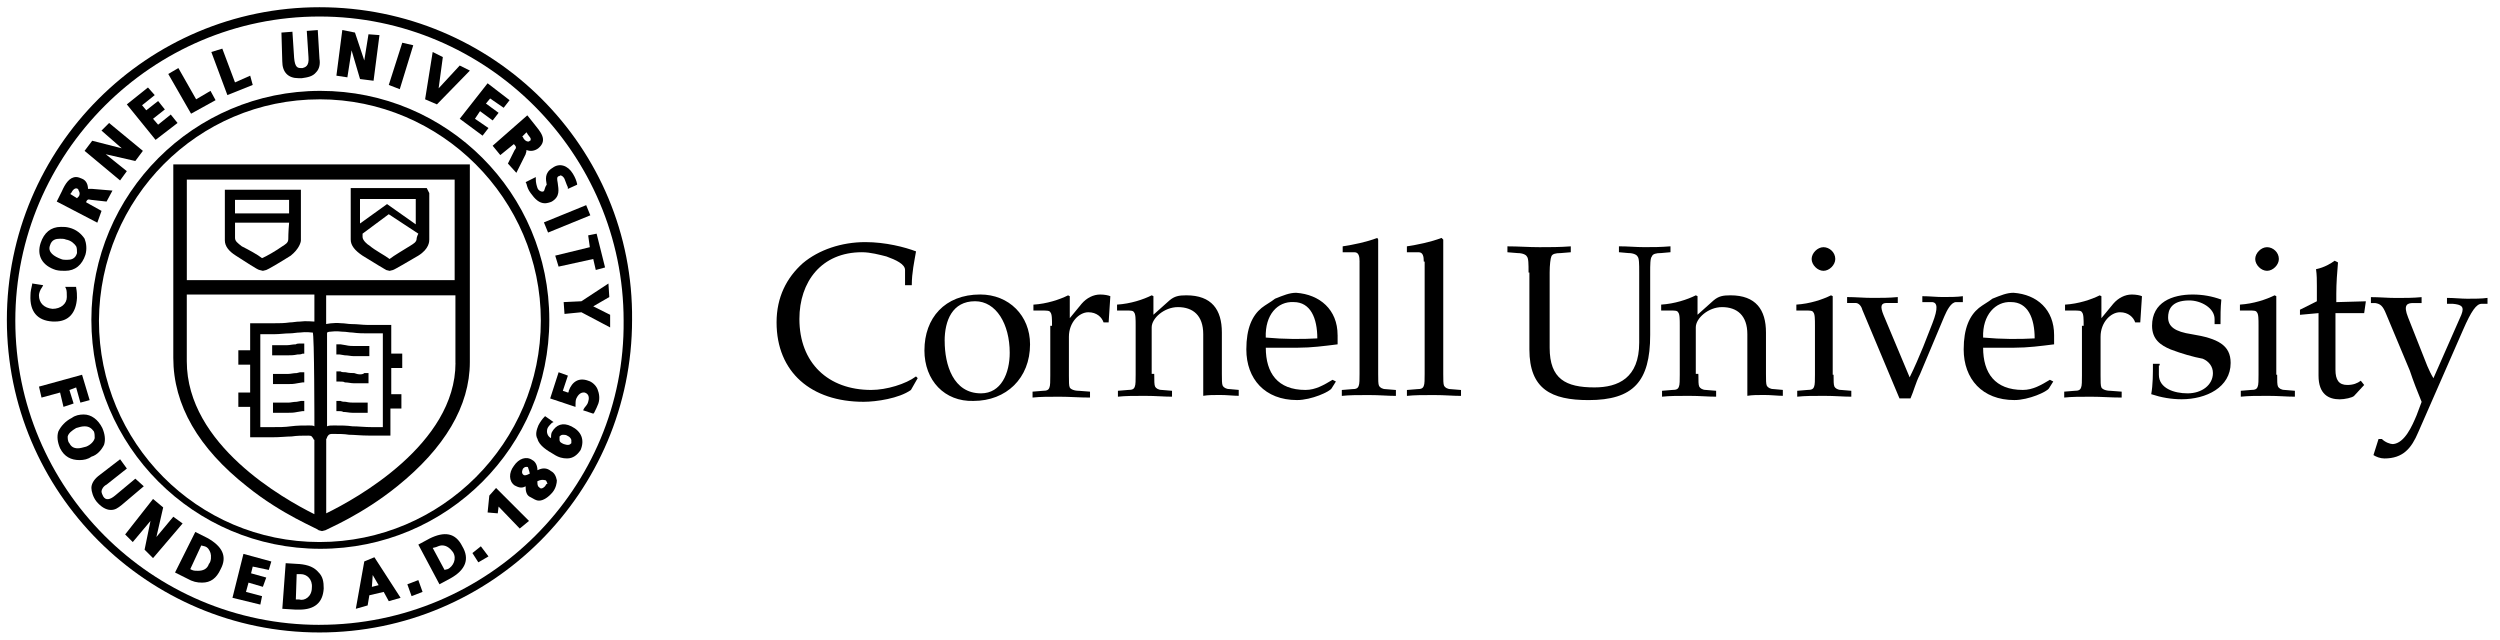 <?xml version="1.0" encoding="UTF-8"?>
<svg id="Layer_1" data-name="Layer 1" xmlns="http://www.w3.org/2000/svg" width="1000" height="256" viewBox="0 0 1000 256">
  <path d="M140.288,75.221v20.62c0,2.364,1.696,4.394,4.728,6.424,3.713,2.364,9.469,5.743,9.469,5.743l1.349.334,1.349-.334c.334,0,6.09-3.379,10.136-5.743,4.394-2.711,4.394-5.743,4.394-6.424v-18.59l-1.015-2.03h-30.409ZM144,89.404v-9.802h22.303v10.136s-11.485-8.106-11.485-8.106l-10.818,7.772ZM166.65,95.494h0c0,1.349-1.349,2.03-2.364,2.698-2.698,1.696-6.758,4.06-8.454,5.409-1.683-1.349-5.743-3.379-8.106-5.409-.681-.334-2.698-2.03-2.698-3.379v-1.349l10.47-7.772,11.832,7.772c-.681,1.349-.681,2.03-.681,2.03Z" fill="#000" stroke-width="0"/>
  <path d="M118.666,149.234c-1.349,0-2.364.334-3.379.334h-6.09v4.06h6.09c1.349,0,2.03,0,3.713-.334l2.03-.334h.681v-4.06h-1.696l-1.349.334Z" fill="#000" stroke-width="0"/>
  <path d="M118.666,160.719c-1.349,0-2.364.334-3.379.334h-6.09v4.06h6.09c1.349,0,2.03,0,3.713-.334l2.03-.334h.681v-4.06h-1.349l-1.696.334Z" fill="#000" stroke-width="0"/>
  <path d="M118.332,137.735c-1.349,0-2.364.334-3.379.334h-6.09v4.06h6.424c1.349,0,2.03,0,3.713-.334.681,0,1.349,0,2.03-.334h.681v-4.06h-1.349c-.681,0-1.696,0-2.03.334Z" fill="#000" stroke-width="0"/>
  <path d="M89.94,75.889v20.273c0,2.364,1.683,4.394,4.394,6.09,3.713,2.364,8.787,5.743,9.469,5.743l1.349.334,1.349-.334c.334,0,6.09-3.379,9.802-5.743,3.379-2.698,4.06-5.409,4.06-6.09v-20.273h-30.422ZM94,79.949h21.635v5.409h-21.635v-5.409ZM115.314,95.828h-.027c0,1.349-1.349,2.03-2.364,2.698-2.364,1.696-6.424,4.06-8.106,4.728-1.683-1.349-5.409-3.379-8.106-4.728-1.683-1.349-2.698-2.03-2.698-3.379v-6.077h21.635c-.334,3.713-.334,6.424-.334,6.758Z" fill="#000" stroke-width="0"/>
  <path d="M141.663,149.234h-.013c-.681,0-2.03,0-3.379-.334-.681,0-1.683,0-2.03-.334h-1.683v4.06h1.349c.681,0,1.683,0,2.03.334,1.349,0,2.364.334,3.379.334h6.09v-4.06h-1.683c-.681.681-2.364.681-4.06,0Z" fill="#000" stroke-width="0"/>
  <path d="M98.728,194.52c14.196,11.485,28.392,16.894,28.726,17.575l1.349.334,1.349-.334c.334-.334,14.53-6.09,28.726-17.575,18.924-15.211,29.06-32.105,29.06-49.68v-79.088h-118.618v77.391c0,18.924,10.136,36.165,29.407,51.376ZM182.196,145.174c0,32.439-39.878,54.408-51.71,60.164v-29.741c.223-.223.334-.45.334-.681.334-.681.681-1.349,2.03-1.349,2.711,0,4.728,0,6.758.334,2.03,0,4.728.334,8.106.334h8.454v-10.818h4.394v-5.743h-4.06v-10.483h4.394v-5.743h-4.394v-11.485h-9.802c-1.683,0-3.713-.334-6.09-.334-1.349,0-2.711-.334-4.06-.334-3.379-.334-6.09.334-6.09.334v-11.498h51.71v27.044h.027ZM130.819,170.522v-37.514c.334,0,.334-.334,1.349-.334,0,0,2.364-.334,4.728,0,1.696,0,2.711.334,4.06.334,2.364.334,4.394.334,6.09.334h6.09v37.514h-4.06c-3.379,0-5.743-.334-8.106-.334-2.364-.334-4.394-.334-7.439-.334-1.015,0-2.03,0-2.698.334h-.013ZM74.729,71.842h107.133v40.212h-107.133v-40.212ZM74.715,117.81h51.042v10.818c-.681,0-3.379-.334-5.743,0-1.683,0-2.698.334-4.06.334-2.364.334-4.06.334-6.09.334h-9.802v10.817h-4.728v5.743h4.728v11.151h-4.728v5.743h4.728v12.166h8.454c3.713,0,6.09-.334,8.106-.334,2.364-.334,4.06-.334,6.758-.334,1.349,0,1.349.334,2.03,1.349,0,0,0,.334.334.334v29.741c-12.166-6.077-51.029-27.711-51.029-61.165v-26.696ZM125.758,170.522c-.334-.334-1.349-.334-2.03-.334-2.711,0-4.728,0-7.439.334-2.364.334-4.394.334-8.106.334h-4.06v-37.18h5.743c2.03,0,4.06-.334,6.09-.334,1.349,0,2.698-.334,4.06-.334,2.364-.334,4.728,0,4.728,0h.334c.681,0,.681,37.514.681,37.514Z" fill="#000" stroke-width="0"/>
  <path d="M21.99,128.601l.013.013c5.409,0,8.454-3.379,8.787-9.469,0-1.349,0-2.364-.334-4.06v-.334h-4.394l.334.681c.334.681.334,2.03.334,3.379,0,2.698-2.364,4.728-5.743,4.728-3.379-.334-5.409-2.364-5.409-5.409,0-.681.334-2.03,1.349-3.379l.334-.681-4.394-.681v.334c-.334,1.696-.681,2.711-.681,4.394-.334,6.424,2.711,10.136,8.787,10.483h1.015Z" fill="#000" stroke-width="0"/>
  <path d="M36.547,127.933c0,50.361,40.893,91.588,91.588,91.588s91.588-40.893,91.588-91.588-40.893-91.588-91.588-91.588S36.547,77.585,36.547,127.933ZM127.788,39.724c48.665,0,88.543,39.878,88.543,88.543s-39.544,88.543-88.543,88.543-88.209-39.864-88.209-88.529c.334-48.999,39.544-88.543,88.209-88.543v-.013Z" fill="#000" stroke-width="0"/>
  <polygon points="50.73 68.463 42.29 61.693 54.122 64.404 57.154 60.344 43.639 49.192 40.594 52.237 48.713 59.329 36.881 56.297 33.836 60.344 48.032 72.176 50.73 68.463" fill="#000" stroke-width="0"/>
  <polygon points="71.016 49.192 68.305 45.814 63.244 49.873 61.214 47.51 65.941 43.784 63.244 40.405 58.516 44.118 56.82 42.101 61.895 38.041 59.184 34.996 50.73 41.754 62.229 55.95 71.016 49.192" fill="#000" stroke-width="0"/>
  <path d="M141.65,161.053c-.681,0-2.03,0-3.379-.334-.681,0-1.349,0-2.03-.334h-1.683v4.06h.681c.681,0,1.683,0,2.03.334,1.349,0,2.364.334,3.713.334h6.09v-4.06h-5.422Z" fill="#000" stroke-width="0"/>
  <path d="M22.351,107.994c1.349.334,2.364.334,3.713.334,4.06,0,6.758-2.364,8.106-6.424.681-2.364.334-4.728-.334-6.424-1.349-2.03-3.379-3.713-6.09-4.394-1.349-.334-2.03-.334-3.379-.334-4.06,0-6.758,2.364-8.106,6.424-1.683,5.075.681,9.121,6.09,10.818ZM19.987,98.191c.681-2.364,2.364-2.698,4.06-2.698.681,0,1.683,0,2.364.334,2.03.334,3.379,1.683,4.06,2.698.334.681.334,1.696.334,2.711-.681,2.364-2.364,2.698-4.06,2.698-.681,0-1.696,0-2.364-.334-2.698-1.015-5.409-2.711-4.394-5.409Z" fill="#000" stroke-width="0"/>
  <path d="M40.62,84.342h-.027l-6.09-3.379v-.334c.681-1.349,1.349-.681,2.03-.681l6.09.681,2.364-4.394-8.106-.681h-1.683c0-1.696-.681-3.379-2.364-4.06-.681-.334-1.683-.681-2.364-.681-2.698,0-4.394,2.698-5.743,5.743l-2.03,4.06,16.226,8.454,1.696-4.728ZM31.472,78.6l-.681.681-2.698-1.696.334-.334c.681-1.349,1.696-2.364,2.698-1.696.223.223.334.45.334.681.681,1.015.334,2.03,0,2.364h.013Z" fill="#000" stroke-width="0"/>
  <polygon points="86.227 40.071 84.197 36.345 78.455 39.724 71.35 27.224 67.303 29.587 76.425 45.48 86.227 40.071" fill="#000" stroke-width="0"/>
  <path d="M119.334,31.27l.013.013h1.349c2.364-.334,4.394-.681,5.743-2.364,1.349-1.349,1.696-3.379,1.349-5.409l-.681-11.485-4.394.334.681,10.47c.334,3.713-1.349,4.06-2.364,4.394h-.681c-1.349,0-2.364-.334-2.698-4.06l-.681-10.47-4.394.334.334,11.485c0,4.394,2.364,6.758,6.424,6.758Z" fill="#000" stroke-width="0"/>
  <polygon points="101.091 33.981 100.076 30.269 94 32.966 88.925 19.451 84.531 20.8 90.955 38.041 101.091 33.981" fill="#000" stroke-width="0"/>
  <path d="M135.907,141.795l2.03.334c1.349,0,2.364.334,3.713.334h6.09v-4.06h-6.09c-.681,0-2.03,0-3.379-.334l-2.03-.334h-1.696v4.06h1.362Z" fill="#000" stroke-width="0"/>
  <path d="M228.537,170.522h-.027c-3.379-1.683-6.077-.668-7.772,2.364-.334.681-.334,1.696-.334,2.364-1.349-.668-2.03-2.364-1.349-4.06.334-.681,1.349-1.696,1.683-2.03l.681-.334-3.379-2.364-.334.334c-.681.681-1.696,2.03-2.364,3.379-.681,1.683-1.349,3.713-.334,5.409.681,2.711,4.06,4.728,6.424,6.09,2.03,1.349,3.713,1.696,5.409,1.696,2.364,0,4.06-1.349,5.409-3.379,1.683-4.06.334-7.439-3.713-9.469ZM228.537,177.279c-.334.334-.681.681-1.349.681-.334,0-.681,0-1.696-.334-.681-.334-1.683-.681-1.683-1.683v-1.349c.334-.334.681-.681,1.349-.681.334,0,1.349,0,1.683.334.681.334,1.349.681,1.696,1.696v1.335Z" fill="#000" stroke-width="0"/>
  <polygon points="195.724 198.233 195.043 204.99 199.103 205.338 199.437 202.627 207.89 211.414 211.603 208.369 198.422 195.188 195.724 198.233" fill="#000" stroke-width="0"/>
  <polygon points="225.465 120.841 225.799 125.569 232.557 124.901 244.055 130.978 244.055 125.916 237.298 122.537 243.721 118.811 243.374 113.403 232.557 120.507 225.465 120.841" fill="#000" stroke-width="0"/>
  <path d="M235.294,152.305l-.027-.027c-3.713-1.349-6.424.334-7.772,4.06,0,.334,0,.681-.334.681l-2.03-.681,2.03-6.09-3.713-1.349-3.379,10.483,10.136,3.379v-.681c0-.681,0-2.03.334-2.698.334-.681,1.349-2.698,3.379-2.364,2.03.681,1.683,2.698,1.349,3.713-.334,1.349-1.349,2.03-1.683,2.711l-.334.681,4.06,1.349.334-.334c.681-1.349,1.349-2.698,1.696-3.713.681-2.03.334-4.06-.334-5.743-.681-1.683-2.364-3.045-3.713-3.379Z" fill="#000" stroke-width="0"/>
  <path d="M220.377,188.43h.013c-1.683-1.349-3.379-1.349-5.409-.334,0-1.683-.681-3.379-2.03-4.06-2.364-1.683-5.409-.681-7.439,2.364-2.03,2.698-2.03,6.077.334,7.772,1.349.681,2.698,1.349,4.394.334,0,2.03.334,3.713,2.03,4.394,1.349.681,2.03,1.349,3.379,1.349,1.683,0,3.713-1.349,5.409-3.379,1.349-1.683,1.683-3.713,1.683-4.728-.334-1.696-1.015-3.045-2.364-3.713ZM209.893,190.126c-.223,0-.45-.111-.681-.334-.681-.681-.334-1.696,0-2.364.334-.334.681-.681,1.349-.681.334,0,.681,0,.681.334.334,1.015.681,2.03.681,2.364-.681.334-1.349.681-2.03.681ZM218,194.52c-.681.681-1.683,1.349-2.364.334-.681-.334-.681-1.349-.681-2.364,1.349-.668,2.364-.668,3.379-.334.334.334.334.681.681,1.349-.681,0-.681.681-1.015,1.015Z" fill="#000" stroke-width="0"/>
  <polygon points="188.966 221.217 191.33 224.929 195.39 222.565 192.345 218.519 188.966 221.217" fill="#000" stroke-width="0"/>
  <path d="M145.697,224.582l.013.013-3.379,18.924,4.728-1.349.681-4.06,5.743-1.349,2.03,3.713,4.728-1.349-10.484-16.226-4.06,1.683ZM148.755,234.745v-.013l.334-4.728,2.364,4.06-2.698.681Z" fill="#000" stroke-width="0"/>
  <path d="M171.725,215.461v.013l-4.394,2.364,8.454,15.879,4.394-2.364c6.077-3.379,7.772-7.772,4.728-12.847-2.698-5.409-7.091-6.077-13.181-3.045ZM179.164,227.614v.013l-1.349.334-4.728-8.787,1.349-.334c.681-.334,1.696-.681,2.364-.681,2.03,0,3.379,1.349,4.394,2.698,1.683,2.711,0,5.743-2.03,6.758Z" fill="#000" stroke-width="0"/>
  <polygon points="235.935 98.873 222.087 102.251 223.435 106.645 237.298 103.6 238.313 107.994 242.025 106.979 238.647 93.464 235.268 94.145 235.935 98.873" fill="#000" stroke-width="0"/>
  <polygon points="187.951 28.239 183.892 26.209 175.451 35.33 177.134 22.83 173.074 20.8 170.042 39.724 174.77 41.754 187.951 28.239" fill="#000" stroke-width="0"/>
  <polygon points="193.026 54.267 195.39 51.222 189.981 47.51 192.011 44.465 197.073 48.177 199.437 45.133 194.375 41.42 196.058 39.39 201.466 43.116 203.83 40.071 195.043 33.313 183.892 47.51 193.026 54.267" fill="#000" stroke-width="0"/>
  <polygon points="140.635 20.132 144.014 31.617 149.423 32.298 151.786 14.042 147.393 13.709 145.71 24.179 141.984 13.027 136.922 12.012 134.559 30.269 138.952 30.936 140.635 20.132" fill="#000" stroke-width="0"/>
  <polygon points="165.302 18.102 160.908 17.087 155.512 33.981 159.906 35.677 165.302 18.102" fill="#000" stroke-width="0"/>
  <rect x="217.721" y="85.343" width="18.256" height="4.394" transform="translate(-16.261 92.16) rotate(-22.19)" fill="#000" stroke-width="0"/>
  <path d="M214.995,75.221c-.334-1.015-.681-2.03-.681-3.713v-.681l-4.06,2.03.334.681c.334,1.349.681,2.364,1.683,3.713,1.696,2.364,3.379,4.06,5.743,4.06.681,0,2.03-.334,2.711-.681,3.379-2.03,2.698-4.728,2.364-7.439-.334-1.696-.334-2.364.334-2.698.334,0,.681-.334.681-.334.681,0,1.349.681,1.683,1.349.334.681.681,2.03,1.349,3.379v.681l3.713-1.683v-.334c-.334-1.349-.681-2.364-1.696-4.06-2.03-3.379-5.409-4.394-8.106-2.364-3.379,2.03-2.698,4.728-2.364,6.758-1.007,1.339-.688,2.347-1.336,2.688-.685.319-2.018-.344-2.349-1.353Z" fill="#000" stroke-width="0"/>
  <path d="M200.104,62.013l.013.027,5.409-4.394.334.334c.681.681.681,1.349,0,2.03l-2.698,5.409,3.379,3.713,3.713-7.439c0-.334.334-.681.334-1.696,1.683.681,3.379.334,4.728-.681,4.06-3.379.681-6.758-1.696-9.803l-2.698-3.379-13.862,12.166,3.045,3.713ZM210.588,52.919h.013c.681,1.349,1.683,2.03,1.683,2.698,0,.334,0,.681-.334.681-.334.334-.681.334-.681.334-.681,0-1.683-.681-2.03-1.683l-.334-.334,1.683-1.696Z" fill="#000" stroke-width="0"/>
  <polygon points="162.938 233.717 164.634 238.458 169.028 236.762 167.332 232.034 162.938 233.717" fill="#000" stroke-width="0"/>
  <path d="M620.543,102.585c.334-1.015,1.683-1.349,3.713-1.349l4.06-.334v-2.364c-4.394.334-8.44.334-12.5.334-4.394,0-8.454-.334-12.847-.334v2.364l4.06.334c2.03,0,3.379.668,3.713,1.349.681.681.681,3.045.681,6.424h.334v30.756c0,15.879,8.787,20.273,23.651,20.273,17.909,0,24.666-7.439,24.666-26.029v-25.014c0-3.045,0-5.743.681-6.424.334-1.015,1.683-1.349,3.713-1.349l3.726-.334v-2.364c-4.06.334-6.771.334-10.483.334-3.379,0-6.424-.334-10.136-.334v2.364l3.713.334c2.03,0,3.379.668,3.713,1.349.681.681.681,3.045.681,6.424v28.059c0,14.196-8.44,17.909-17.909,17.909-11.485,0-17.909-3.379-17.909-15.879v-30.075c0-3.045.347-5.743.681-6.424Z" fill="#000" stroke-width="0"/>
  <path d="M678.329,118.13c-3.379,1.683-8.454,3.379-13.862,3.713v2.364h3.379c2.03,0,3.045,0,3.379.681.681.681.681,2.711.681,5.409v19.605c0,2.03,0,4.046-.334,4.728-.334,1.015-1.002,1.349-2.698,1.349l-4.06.334v2.364c3.045-.334,6.424-.334,10.817-.334s7.439.334,10.818.334v-2.364l-4.06-.334c-1.349,0-2.364-.668-2.698-1.349-.334-.668-.334-2.364-.334-4.728l-.027-.027v-.334h-1.015v-18.59c0-3.713,5.075-8.106,10.484-8.106,6.077,0,10.136,3.379,10.136,10.817v24.666c2.03-.334,4.046-.334,6.758-.334s5.409.334,7.439.334v-2.364l-3.713-.334c-1.349,0-2.364-.668-2.698-1.349-.334-.668-.334-2.364-.334-4.728v-16.56c0-9.121-4.06-14.864-14.196-14.864-3.045,0-4.728.334-6.758,2.03l-6.424,5.743v-7.439l-.681-.334Z" fill="#000" stroke-width="0"/>
  <path d="M576.618,95.16c-4.394,1.683-9.469,2.698-13.862,3.379v2.364h4.728c1.696,0,2.03,1.683,2.03,3.713l.013.013h.334v44.953c0,2.03,0,4.046-.334,4.728-.334,1.015-1.015,1.349-2.698,1.349l-4.06.334v2.364c3.045-.334,6.424-.334,10.817-.334s7.439.334,10.818.334v-2.364l-4.06-.334c-1.362,0-2.377-.668-2.711-1.349-.334-.668-.334-2.364-.334-4.728v-53.74l-.681-.681Z" fill="#000" stroke-width="0"/>
  <path d="M718.541,124.207h3.379c2.03,0,3.045,0,3.379.681.681.681.681,2.711.681,5.409v19.605c0,2.017,0,4.046-.334,4.728-.334,1.015-1.002,1.349-2.698,1.349l-4.06.334v2.364c3.045-.334,6.424-.334,10.817-.334s7.439.334,10.817.334v-2.364l-4.06-.334c-1.349,0-2.364-.668-2.698-1.349-.334-.668-.334-2.364-.334-4.728h-.347v-31.437l-.681-.334c-3.379,1.683-8.454,3.379-13.862,3.713v2.364Z" fill="#000" stroke-width="0"/>
  <path d="M535.045,137.735v-3.713l-.013-.013c0-10.136-7.091-16.213-16.56-16.894-2.711,0-5.075,1.015-8.454,2.364-1.683,1.349-3.713,2.364-5.409,3.713-3.713,3.045-6.077,8.106-6.077,16.56,0,11.819,7.425,20.273,20.273,20.273,5.756,0,13.181-3.379,13.862-4.728l1.696-2.698-1.349-.681c-3.379,2.03-6.758,4.06-10.818,4.06-11.151,0-15.879-6.758-15.879-16.894h12.847c5.395,0,10.47-.668,15.879-1.349ZM506.305,135.024c-.334-9.121,4.728-14.53,11.151-14.196,6.758,0,9.469,6.424,9.469,14.53-6.09.347-13.181.347-20.62-.334Z" fill="#000" stroke-width="0"/>
  <path d="M420.113,130.31v19.939c0,2.03,0,4.046-.334,4.728-.334,1.015-1.015,1.349-2.698,1.349l-4.06.334v2.364c3.045-.334,6.424-.334,10.818-.334,4.06,0,7.772.334,12.166.334v-2.364l-4.394-.334c-2.017,0-3.379-.668-3.713-1.349-.334-.668-.334-2.364-.334-4.728v-15.545c0-5.743,4.06-9.803,7.772-9.803,3.392,0,5.409,2.03,6.09,4.06h2.03l.681-10.47c-.681-.347-2.364-.681-4.06-.681-2.711,0-5.409,1.349-7.439,3.713l-4.728,5.743v-8.787l-.681-.334c-3.392,1.683-8.454,3.379-13.862,3.713v2.364h3.379c2.03,0,3.045,0,3.379.681.681.681.681,2.711.681,5.409h-.694Z" fill="#000" stroke-width="0"/>
  <path d="M412.019,137.735c0-11.485-8.44-19.939-19.939-19.939-14.196,0-22.303,9.455-22.303,22.303h-.013c0,12.166,8.12,20.607,19.605,20.273,13.181,0,22.65-9.121,22.65-22.637ZM377.871,136.386l-.013-.013c0-8.106,3.045-15.879,12.166-15.879,8.454,0,13.862,9.135,13.862,20.62,0,8.12-3.379,16.226-11.485,16.226-11.151,0-14.53-11.485-14.53-20.954Z" fill="#000" stroke-width="0"/>
  <path d="M734.112,103.6c0-2.698-2.364-4.728-4.728-4.728s-4.728,2.364-4.728,4.728,2.364,4.728,4.728,4.728,4.728-2.364,4.728-4.728Z" fill="#000" stroke-width="0"/>
  <path d="M543.819,149.581c0,2.03,0,4.046-.334,4.728-.334,1.015-1.002,1.349-2.698,1.349l-4.06.334v2.364c3.045-.334,6.424-.334,10.818-.334s7.439.334,10.817.334v-2.364l-4.06-.334c-1.349,0-2.364-.668-2.698-1.349-.334-.668-.334-2.364-.334-4.728v-53.74l-.334-.681c-4.394,1.683-9.469,2.698-13.862,3.379v2.364h4.728c1.696,0,2.03,1.683,2.03,3.713l-.013.013v44.953Z" fill="#000" stroke-width="0"/>
  <path d="M460.685,118.13c-3.379,1.683-8.454,3.379-13.862,3.713v2.364h3.379c2.03,0,3.045,0,3.379.681.681.681.681,2.711.681,5.409v19.605c0,2.03,0,4.046-.334,4.728-.334,1.015-1.002,1.349-2.698,1.349l-4.06.334v2.364c3.045-.334,6.424-.334,10.818-.334s7.439.334,10.817.334v-2.364l-4.06-.334c-1.362,0-2.377-.668-2.711-1.349-.334-.668-.334-2.364-.334-4.728l-.013-.027v-.334h-1.015v-18.59c0-3.713,5.075-8.106,10.484-8.106,6.077,0,10.136,3.379,10.136,10.817v24.666c2.03-.334,4.047-.334,6.758-.334s5.409.334,7.439.334v-2.364l-3.713-.334c-1.349,0-2.364-.668-2.698-1.349-.334-.668-.334-2.364-.334-4.728v-16.56c0-9.121-4.06-14.864-14.196-14.864-3.045,0-4.728.334-6.758,2.03l-6.424,5.743v-7.439l-.681-.334Z" fill="#000" stroke-width="0"/>
  <path d="M895.974,124.207h3.379c2.03,0,3.045,0,3.379.681.681.681.681,2.711.681,5.409v19.605c0,2.017,0,4.046-.334,4.728-.334,1.015-1.002,1.349-2.698,1.349l-4.06.334v2.364c3.045-.334,6.424-.334,10.817-.334s7.439.334,10.817.334v-2.364l-4.06-.334c-1.349,0-2.364-.668-2.698-1.349-.334-.668-.334-2.364-.334-4.728h-.347v-31.437l-.681-.334c-3.379,1.683-8.454,3.379-13.862,3.713v2.364Z" fill="#000" stroke-width="0"/>
  <path d="M919.986,123.886v2.03l-.013.013,7.439-.681v25.014c0,7.439,4.06,9.469,8.454,9.469,2.03,0,5.061-.668,5.743-1.349l4.06-4.394-1.349-1.696c-1.349,1.015-3.045,1.696-5.409,1.696-3.379,0-4.728-2.03-4.728-6.09v-22.65h11.485l.681-4.728-11.832.334v-3.379c0-4.046.347-8.787.681-12.5l-1.349-.681c-1.362,1.015-4.06,2.698-7.439,3.379.334,2.364.334,4.394.334,6.758v6.077l-6.758,3.379Z" fill="#000" stroke-width="0"/>
  <path d="M911.545,103.6c0-2.698-2.364-4.728-4.728-4.728s-4.728,2.364-4.728,4.728,2.364,4.728,4.728,4.728,4.728-2.364,4.728-4.728Z" fill="#000" stroke-width="0"/>
  <path d="M965.259,121.215h3.379v-2.364c-3.379.334-6.758.334-10.136.334s-6.758-.334-10.136-.334v2.364h1.696c2.03.334,3.045,1.015,4.394,4.394l9.469,22.637c1.349,4.046,3.045,8.44,4.728,12.5l-2.03,5.409c-1.696,4.047-4.741,11.151-9.469,11.485-1.015,0-3.045-.681-4.394-2.03h-1.349l-2.03,6.424c1.015.668,2.698,1.349,4.394,1.349,7.425,0,10.804-4.06,13.515-10.484l17.909-40.893c3.379-7.786,5.409-10.483,7.439-10.483h2.364v-2.364c-2.364.334-5.395.334-8.106.334-2.364,0-5.409-.334-8.106-.334v2.364h2.364c3.379.334,4.728,1.015,3.379,4.394l-.013.027-11.151,25.348c-2.03-3.379-3.045-6.424-4.394-9.802l-5.743-14.53c-2.03-5.061-.334-5.743,2.03-5.743Z" fill="#000" stroke-width="0"/>
  <path d="M832.778,130.31v19.939c0,2.03,0,4.046-.334,4.728-.334,1.015-1.002,1.349-2.698,1.349l-4.06.334v2.364c3.045-.334,6.424-.334,10.817-.334,4.06,0,7.772.334,12.166.334v-2.364l-4.394-.334c-2.03,0-3.379-.668-3.713-1.349-.334-.668-.334-2.364-.334-4.728v-15.545c0-5.743,4.06-9.803,7.772-9.803,3.365,0,5.395,2.03,6.077,4.06h2.03l.681-10.47c-.681-.347-2.377-.681-4.06-.681-2.711,0-5.409,1.349-7.439,3.713l-4.728,5.743v-8.787l-.681-.334c-3.392,1.683-8.454,3.379-13.862,3.713v2.364h3.379c2.03,0,3.045,0,3.379.681.681.681.681,2.711.681,5.409h-.681Z" fill="#000" stroke-width="0"/>
  <path d="M821.64,137.735v-3.726c0-10.136-6.758-16.213-16.226-16.894-2.711,0-5.075,1.015-8.454,2.364-1.696,1.349-3.713,2.364-5.409,3.713-3.713,3.045-6.077,8.106-6.077,16.56,0,11.819,7.425,20.273,20.273,20.273,5.756,0,13.181-3.379,13.862-4.728l1.696-2.698-1.349-.681c-3.379,2.03-6.758,4.06-10.817,4.06-11.165,0-15.892-6.758-15.892-16.894h12.5c5.409,0,10.484-.668,15.892-1.349ZM804.399,120.828c6.758,0,9.469,6.424,9.469,14.53-6.09.347-13.181.347-20.62-.334-.334-9.121,5.061-14.53,11.151-14.196Z" fill="#000" stroke-width="0"/>
  <polygon points="25.396 162.749 29.442 161.4 27.76 155.991 30.457 154.976 32.153 161.053 35.866 160.051 32.821 149.902 15.593 154.643 16.608 159.036 24.034 157.006 25.396 162.749" fill="#000" stroke-width="0"/>
  <path d="M863.869,146.189v-.681h-2.698c0,4.06,0,8.454-.681,12.166,4.06,1.349,8.106,2.03,12.166,2.03,9.802,0,19.605-4.728,19.605-14.53,0-7.091-5.062-9.789-15.545-11.485-6.771-1.015-9.469-3.045-9.469-6.758,0-2.698,1.015-6.758,8.454-6.758,4.728,0,10.136,3.045,10.136,7.439v2.03h2.364c0-3.379,0-6.424.334-9.803-3.713-1.349-7.425-2.03-11.485-2.03-8.12,0-16.226,3.045-16.226,12.5,0,5.409,3.379,7.786,7.439,9.469,4.394,1.683,9.135,3.032,12.847,3.713,2.377,1.015,4.06,3.031,4.06,5.743,0,4.728-4.394,8.106-10.136,8.106-5.409,0-11.485-2.03-11.485-7.439v-3.713h.321Z" fill="#000" stroke-width="0"/>
  <path d="M754.719,121.189h4.394v-2.364c-3.379.334-6.758.334-10.136.334s-6.758-.334-10.136-.334v2.364h3.379c1.349,0,2.364,1.349,2.698,2.698l14.877,35.484h4.394c1.349-3.045,2.017-6.09,3.713-9.469h.013l9.803-23.318c1.015-2.364,2.698-5.743,4.728-5.743h2.698v-2.364c-2.364.334-5.395.334-8.106.334-2.364,0-5.409-.334-8.106-.334v2.364h3.713c2.364,0,2.698,2.377.334,8.454l-3.713,9.469c-1.696,4.06-3.379,8.106-5.409,12.166l-10.483-25.014c-1.362-3.379-1.015-4.728,1.349-4.728Z" fill="#000" stroke-width="0"/>
  <path d="M364.716,114.07c0-5.061,1.015-9.455,1.696-13.515-4.394-1.683-12.18-3.713-20.286-3.713-9.469,0-18.59,3.045-25.014,8.454-6.424,5.743-10.483,13.515-10.483,23.651,0,19.939,13.862,31.771,34.816,31.771,5.061,0,14.196-1.349,18.924-4.728l.013-.013,2.698-4.728-.681-.681c-4.046,3.045-11.819,5.409-17.909,5.409-17.241,0-28.726-10.817-28.726-28.392,0-14.864,8.787-26.696,25.014-26.696,3.379,0,7.105,1.015,9.803,1.696,3.726,1.349,7.439,3.045,7.439,5.409v6.077h2.698Z" fill="#000" stroke-width="0"/>
  <path d="M82.862,215.14h-.013l-4.728-2.364-8.106,16.226,4.728,2.364c2.364,1.349,4.06,1.683,6.09,1.683,3.379,0,5.743-1.683,7.439-5.409,2.711-5.075.681-9.121-5.409-12.5ZM83.543,225.624c-.681,2.03-2.364,2.698-4.394,2.698-.681,0-1.683,0-2.364-.334l-.681-.334,4.394-9.469,1.349.334c1.349.334,2.03,1.683,2.364,2.698s.334,3.379-.681,4.394l.013.013Z" fill="#000" stroke-width="0"/>
  <path d="M252.829,127.946C253.511,58.995,197.42,2.891,127.788,2.891,58.85,2.891,2.746,58.995,2.746,127.946s56.104,125.042,125.042,125.042,125.042-56.104,125.042-125.042ZM6.125,128.28C6.125,61.372,60.88,6.604,127.788,6.604s121.663,54.755,121.663,121.663c.681,66.921-54.074,121.663-121.663,121.663v.013c-67.255,0-121.663-54.755-121.663-121.663Z" fill="#000" stroke-width="0"/>
  <polygon points="69.32 206.686 62.562 214.793 65.273 202.974 61.214 199.582 50.062 213.778 53.107 216.823 60.199 208.369 57.835 219.868 61.214 223.246 73.046 209.384 69.32 206.686" fill="#000" stroke-width="0"/>
  <path d="M54.136,191.462l-.013.013-8.106,6.758c-2.03,1.683-3.713,2.03-4.728.334-.334-.681-.681-1.349-.681-2.03s.681-2.03,2.03-2.698l8.106-6.424-2.698-3.713-8.787,6.758c-2.03,1.696-2.698,3.379-2.698,4.728s.681,3.713,2.03,5.409c1.696,2.03,3.713,3.379,5.743,3.379,1.696,0,2.711-.681,4.394-2.03l8.787-7.439-3.379-3.045Z" fill="#000" stroke-width="0"/>
  <path d="M41.609,177.96c.681-2.03.334-4.394-.681-6.758-1.696-3.379-4.394-5.409-7.439-5.409-1.683,0-3.379.334-4.728,1.349-2.698,1.349-4.394,3.379-5.409,5.409-.681,2.03-.334,4.394.681,6.758,1.683,3.379,4.394,4.728,7.772,4.728,1.683,0,3.379-.334,4.728-1.349,2.364-.681,4.06-2.698,5.075-4.728ZM34.504,178.641h.013c-1.349.334-2.364.681-3.379.681-1.683,0-2.698-.681-3.379-2.03-.681-.681-.681-2.03-.681-2.698.334-1.349,1.683-2.364,3.379-3.379,1.349-.334,2.03-.681,3.379-.681,1.696,0,2.698.681,3.713,2.03.334.681.334,2.03.334,2.698-.334,1.349-1.683,2.698-3.379,3.379Z" fill="#000" stroke-width="0"/>
  <path d="M127.454,228.976c-1.696-2.03-4.06-3.045-7.772-3.379v.013l-5.409-.334-1.349,18.243,5.409.334h1.349c6.09,0,9.469-2.698,9.802-8.454,0-2.698-.334-4.728-2.03-6.424ZM124.743,235.066c0,3.713-3.045,5.409-5.075,4.728h-1.335l.334-10.136h1.683c2.364,0,4.728,2.03,4.394,5.409Z" fill="#000" stroke-width="0"/>
  <polygon points="92.985 239.125 104.136 241.837 104.817 238.458 98.394 236.762 99.409 233.049 105.151 234.732 106.5 231.019 100.424 229.323 101.091 226.625 107.515 227.974 108.53 224.595 97.379 221.55 92.985 239.125" fill="#000" stroke-width="0"/>
</svg>